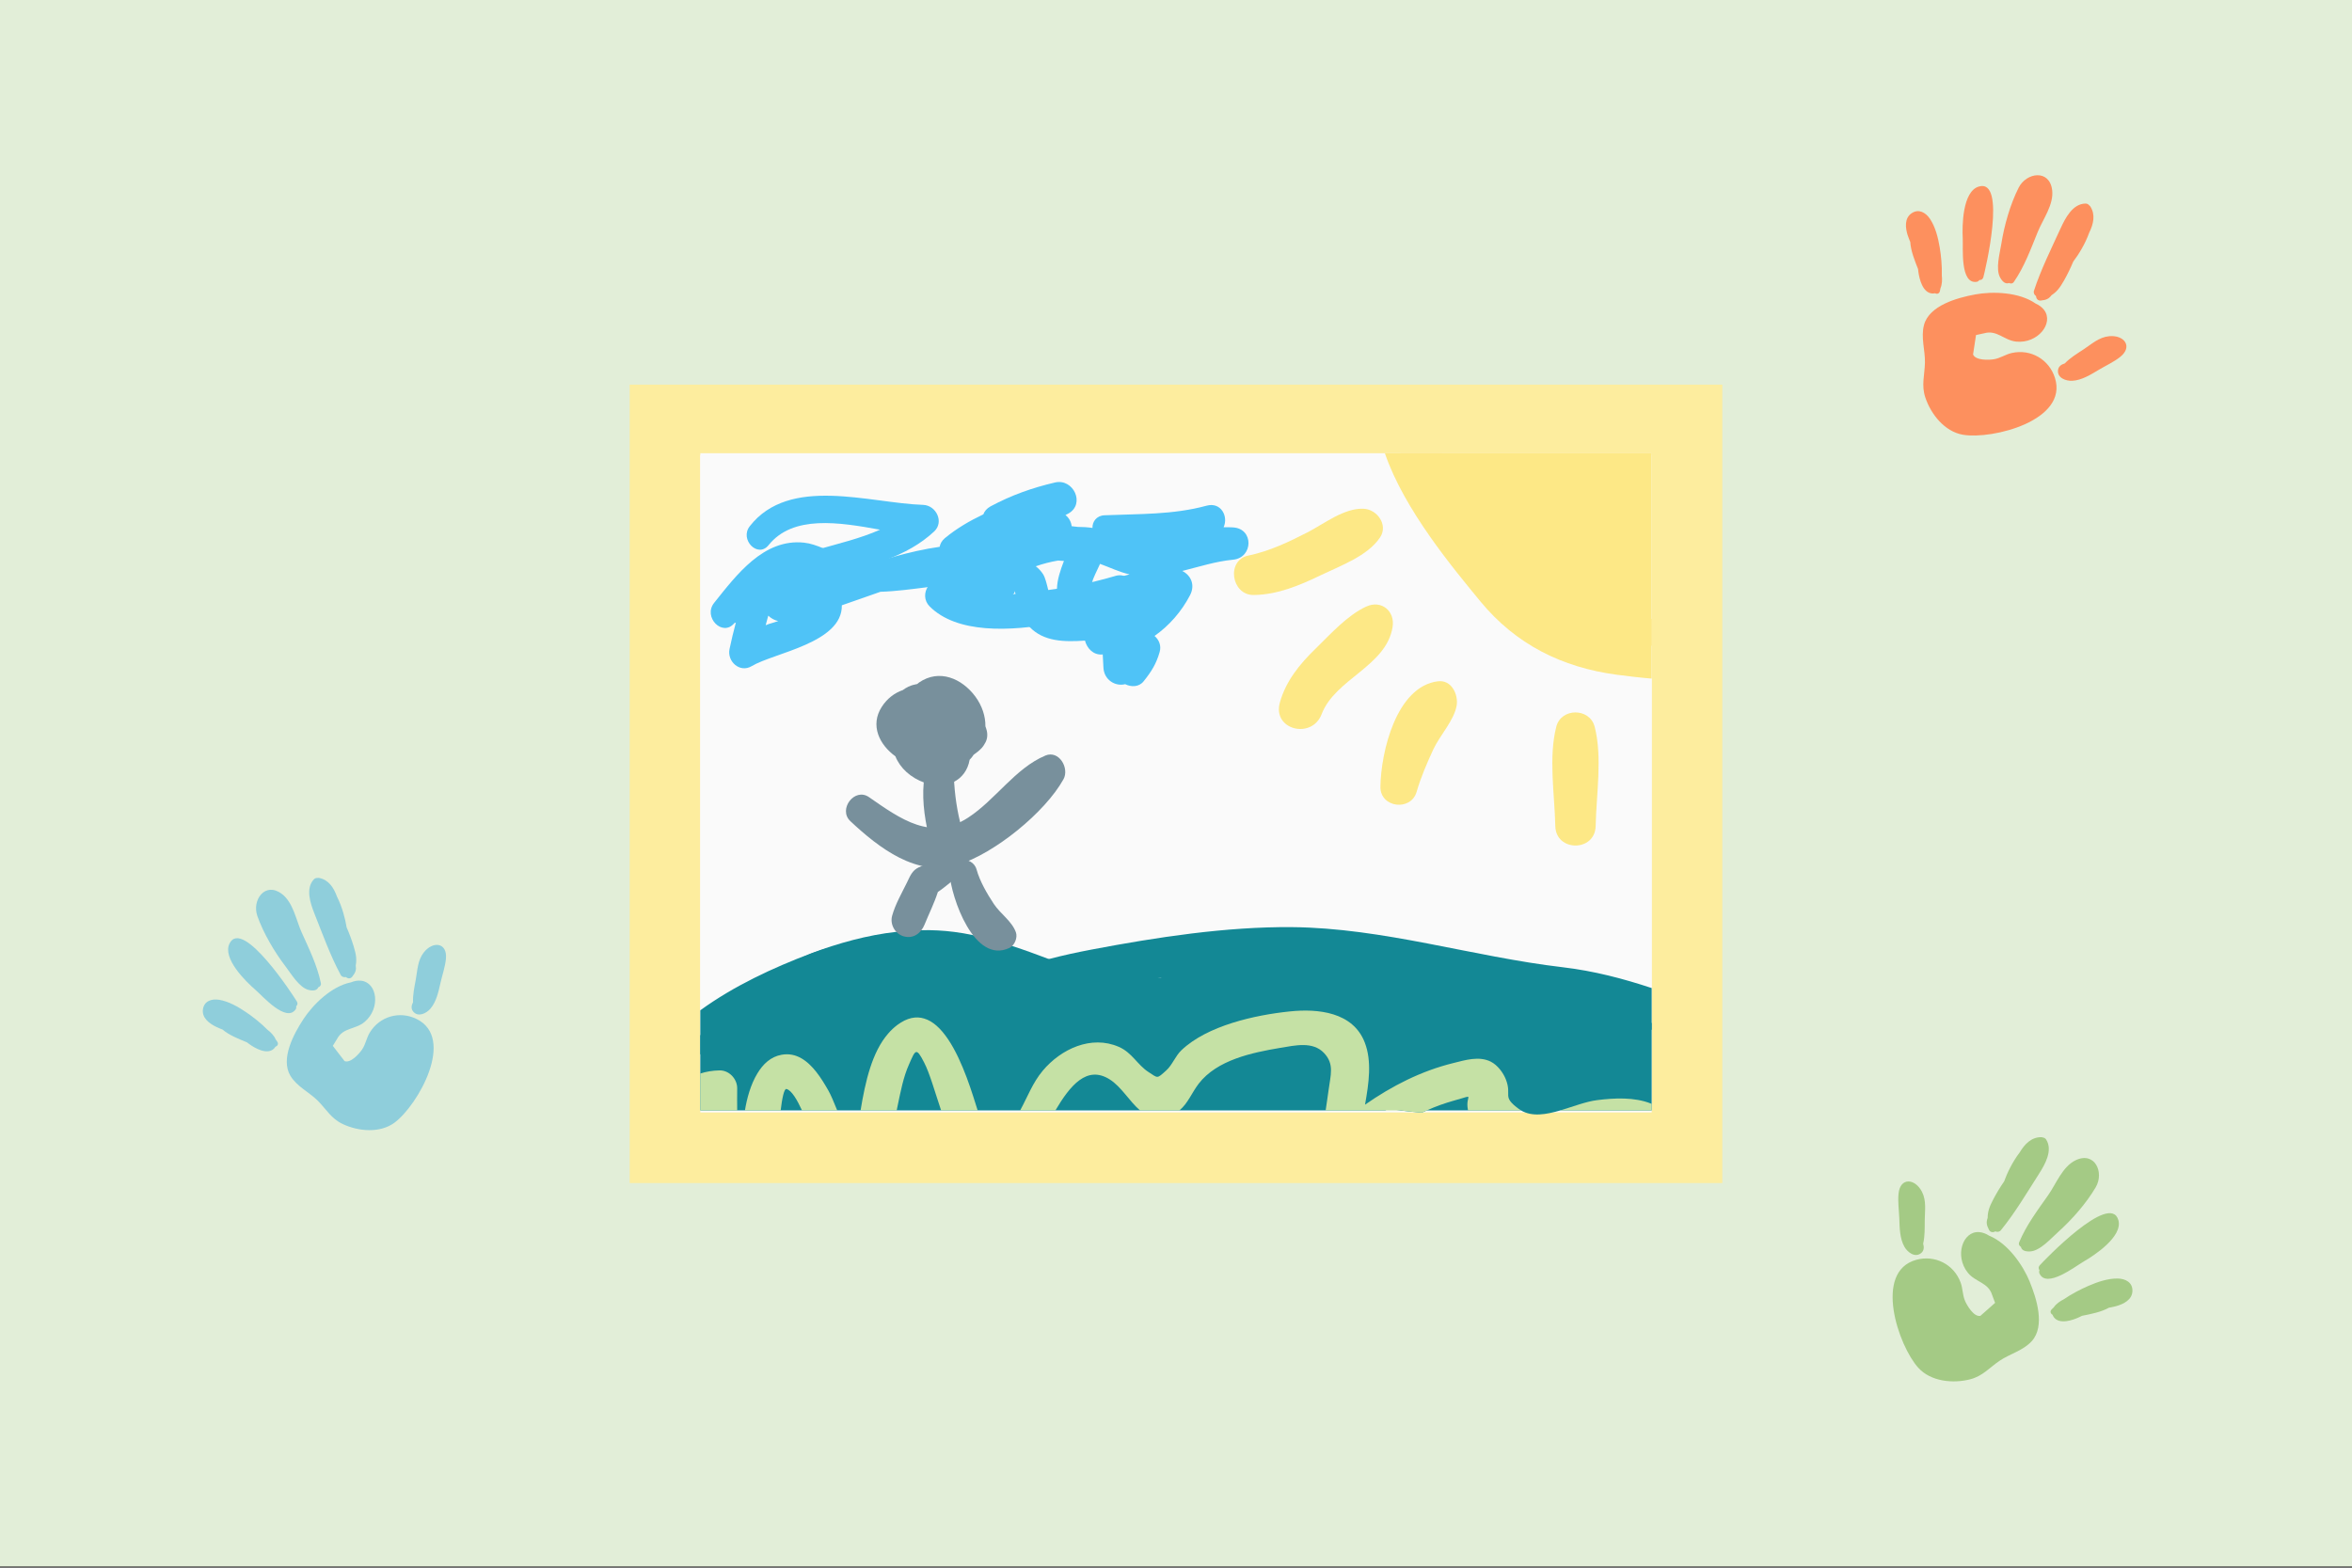 <?xml version="1.0" encoding="UTF-8"?><svg id="Calque_1" xmlns="http://www.w3.org/2000/svg" viewBox="0 0 900 600"><rect x="0" y="0" width="900" height="600" fill="#333333" stroke="none"/><defs><style>.cls-1{fill:#78909c;}.cls-1,.cls-2,.cls-3,.cls-4,.cls-5,.cls-6,.cls-7,.cls-8,.cls-9,.cls-10,.cls-11{stroke-width:0px;}.cls-2{fill:#4fc3f7;}.cls-3{fill:#138895;}.cls-4{fill:#c5e1a5;}.cls-5{fill:#a4ca85;}.cls-6{fill:#8fcedb;}.cls-7{fill:#fded9e;}.cls-8{fill:#fde886;}.cls-9{fill:#e2eed8;}.cls-10{fill:#fafafa;}.cls-11{fill:#fd905e;}</style></defs><rect class="cls-9" x="-.96" y="-1.91" width="901.33" height="601.45"/><rect class="cls-7" x="240.95" y="147.21" width="418.1" height="305.58"/><rect class="cls-10" x="324.24" y="117.98" width="251.52" height="364.04" transform="translate(750 -150) rotate(90)"/><rect class="cls-10" x="267.97" y="173.46" width="364.05" height="251.54"/><path class="cls-3" d="M415.14,386.04c-5.5.21-10.69-.78-15.8-2.34-.66-.18-1.32-.39-1.98-.63-6.82-2.25-13.43-5.35-20.21-7.75-1.14-.39-2.28-.78-3.42-1.14-6.64-2.07-13.42-3.03-20.21-3.09h-.42c-7.66-.03-15.32,1.02-22.83,2.85-.09,0-.15.03-.24.06-.12.03-.21.03-.33.06-3.09.75-6.16,1.62-9.19,2.58-11.5,3.75-23.7,8.53-34.93,14.87-6.28,3.51-12.22,7.54-17.6,12.1v-16.94c12.82-9.31,27.72-16.25,42.41-21.8,10.48-3.93,21.44-6.97,32.59-8.23h.03c3.15-.39,6.34-.6,9.52-.63h.03c4.17-.09,8.38.12,12.55.66,2.4.3,4.81.72,7.21,1.23,5.02,1.05,10.03,2.49,14.99,4.15,4.72,1.53,9.43,3.27,14.06,5.02h.03c5.26,1.95,10.45,3.9,15.56,5.62,2.25.75,3.66,2.28,4.32,4.05.15.33.27.69.33,1.05.78,3.75-1.53,8.08-6.46,8.26Z"/><path class="cls-3" d="M632.02,378.14v16.01c-8.41-3.12-17.06-5.5-25.95-7-32.41-5.41-65.51-13.04-98.18-16.07-26.73-2.49-55.38,1.65-81.78,5.92-1.5.24-3,.51-4.51.78-7.45,1.26-14.93,2.79-22.32,4.75-.66.18-1.29.36-1.92.54-12.07,3.33-23.79,7.87-34.36,14.48-.09,0-.15.06-.24.15-2.19,1.32-4.33,2.79-6.4,4.32-4.18,3.09-8.92-1.83-8.14-6.04.15-.93.63-1.86,1.44-2.64,1.29-1.23,2.64-2.43,3.99-3.51,7.15-6.04,15.08-10.75,23.49-14.51,4.08-1.83,8.26-3.42,12.55-4.84,1.08-.36,2.16-.72,3.24-1.02,2.76-.9,5.59-1.68,8.41-2.4h.03c5.44-1.44,10.93-2.61,16.46-3.66,24.75-4.69,51.3-8.77,76.5-8.56,35.02.3,69.05,11.29,103.65,15.35,11.95,1.41,23.13,4.35,34.03,7.96Z"/><path class="cls-3" d="M632.02,391.51v33.49h-34.99c-5.44,1.59-10.78,2.49-14.99,0h-36.07c-.63.27-1.26.54-1.86.84-2.79-.21-5.56-.48-8.29-.84-1.53-.18-3.06-.39-4.6-.63-.36.21-.72.42-1.11.63h-262.14v-28.74c1.2-1.17,2.67-2.22,4.41-3.15,4.84-2.55,9.67-4.87,14.6-6.88h.03c13.88-5.86,28.14-9.7,42.68-12.16.12-.03.21-.03.33-.06.09-.03.15-.06.24-.06,7.48-1.32,15.17-2.22,22.83-2.85h.42c10.51-.84,21.2-1.11,31.99-1.05,1.5,0,2.91.18,4.2.45,2.67.57,4.93,1.68,6.79,3.15,2.22,1.8,3.9,4.14,5.02,6.73,1.32-.15,2.64-.3,3.96-.42,5.23-1.26,10.48-2.34,15.8-3.21,7.57-1.32,15.23-2.22,22.95-2.58,8.2-4.63,16.85-8.5,26.01-10.27,5.53-1.08,10.78.57,14.75,3.69,4.78-.27,9.49-.03,14.09.96,3.18-.48,6.49-.63,9.97-.33,1.41.12,2.76.45,4.11.93.63-.18,1.26-.36,1.89-.57,4.48-1.35,8.77-.51,12.4,1.56,14.33-1.26,29.82.21,41.78,1.29,12.49,1.14,23.94,3.54,35.35,8.89,9.25,4.39,17.3,9.67,27.45,11.2Z"/><path class="cls-3" d="M387.71,366.18c-9.82-4.03-19.96-4.06-30.32-3.34-11.72-1.57-23.42-2.88-35.43-1.04-22.04,3.38-44.8,22-33.99,46.06,4.32,9.62,17.05,8.63,23.71,3.06,4.41-3.69,6.02-10,10.52-13.01,4.82-3.23,13.02-2.49,18.43-2.36,14.27.34,28.35,3.46,42.62,3.55,20.26.13,20.95-26.14,4.45-32.91Z"/><path class="cls-8" d="M632.02,173.46v73.64c-7.24,1.47-14.66,1.8-22.68-.15-14.63-3.54-25.98-13.4-37.06-23.01-16.13-14-31.33-30.63-36.43-50.49h96.17Z"/><path class="cls-8" d="M521.76,194.71c-7.5-.3-15.05,5.75-21.47,9.05-7.21,3.71-14.64,7.22-22.62,8.88-8.55,1.78-6.52,15.17,2.04,15.08,9.18-.1,17.59-3.67,25.75-7.6,7.47-3.6,17.86-7.31,22.61-14.41,3.23-4.83-1.1-10.79-6.31-11Z"/><path class="cls-8" d="M522.81,232.14c-7.35,3.41-13.59,10.47-19.34,16.06-6.08,5.9-11.42,12.39-13.73,20.7-2.91,10.48,12.26,14.2,16,4.41,5.16-13.53,24.82-18.31,27.15-33.42.94-6.08-4.37-10.39-10.07-7.74Z"/><path class="cls-8" d="M550.3,260.74c-16,1.91-21.9,27.14-22.08,40.39-.11,8.02,11.69,9.51,13.87,1.88,1.56-5.44,3.97-11,6.35-16.15,2.46-5.33,7.96-11.11,8.95-16.81.71-4.14-1.9-9.93-7.09-9.3Z"/><path class="cls-8" d="M610.18,278.09c-1.88-7.23-12.77-7.24-14.65,0-3.04,11.71-.64,26.04-.39,38.06.2,9.93,15.24,9.95,15.44,0,.24-12.04,2.64-26.35-.39-38.06Z"/><path class="cls-8" d="M632.02,236.86v22.86c-4.66-.39-9.13-.93-13.28-1.47-21.11-2.82-38.71-11.62-52.32-28.14-10.12-12.34-29.1-34.93-36.49-56.65h21.87c6.91,17.81,21.92,34.15,34.69,46.73,12.46,12.25,28.77,15.95,45.53,16.67Z"/><path class="cls-1" d="M376.72,284.76c.94-1.38,1.31-3.1.89-5.05-.13-.59-.35-1.16-.54-1.73.06-3.83-1.29-7.93-3.85-11.39-5.13-6.93-13.82-10.69-21.54-5.38-.25.17-.47.39-.71.58-1.13.2-2.25.5-3.32,1-.79.37-1.51.82-2.18,1.32-3.13,1.08-5.97,3.19-8.04,6.39-4.61,7.12-.9,14.56,5.19,18.96,1.77,4.46,5.83,8.25,11.32,10.16,8.02,2.78,15.69-.78,17.09-8.83.59-.59,1.1-1.23,1.52-1.91,1.14-.78,2.23-1.65,3.2-2.71.38-.42.7-.9.98-1.41Z"/><path class="cls-1" d="M367.36,314.53c-1.52-6.21-2.32-13-2.42-19.4-.09-5.9-9.15-7.48-10.54-1.43-1.81,7.88-1.25,15.43.35,23.35,1.19,5.89,3.15,16.37,10.84,16.31,1.81-.01,3.59-.97,4.48-2.57,2.81-5.04-1.46-11.16-2.7-16.25Z"/><path class="cls-1" d="M399.99,289.19c-11.5,4.83-19.06,16.92-29.53,23.74-14.06,9.15-25.75.62-37.95-7.85-5.49-3.81-11.93,4.7-7.11,9.21,10.9,10.2,25.5,21.57,41.22,16.68,13.98-4.35,33.3-20.04,40.33-32.74,2.33-4.2-1.69-11.26-6.96-9.05Z"/><path class="cls-1" d="M356.87,329.54c-1.77.95-3.54,1.6-5.34,2.44-2.53,1.18-3.31,3.4-4.46,5.75-2.04,4.17-4.44,8.26-5.69,12.75-.93,3.34,1.15,6.99,4.49,7.9,3.68,1.01,6.59-1.26,7.9-4.49,1.68-4.13,3.74-8.25,5.11-12.51,1.57-1.04,3.02-2.23,4.51-3.42,4.93-3.92-1.35-11.2-6.5-8.43Z"/><path class="cls-1" d="M388.73,356.79c-1.59-4.33-5.92-7.01-8.44-10.83-2.6-3.94-5.33-8.61-6.61-13.19-1.55-5.56-10.8-4.7-10.37,1.4.66,9.3,9.45,35.09,22.98,28.61,1.96-.94,3.19-3.94,2.44-6Z"/><path class="cls-2" d="M426.79,220.43c-9.97,2.97-20.36,4.86-30.68,6.01-5.08.57-13.1,1.85-20.17,1.35,5.66-1.52,11.45-2.71,16.75-5.36,5.56-2.77,2.54-10.9-3.01-11.1-16.7-.61-33.59,1.08-50.22,2.78,6.48-2.48,12.62-5.7,17.99-10.69,3.93-3.66.75-10.03-4.22-10.19-20.59-.67-51.11-11.34-66.34,8.18-3.98,5.1,3.09,12.37,7.22,7.22,9.31-11.62,26.98-8.74,42.63-5.9-15.21,6.79-33.58,7.74-47.38,17.94-4.71,3.48-3.15,10.62,2.99,11.04,14.46,1,28.2-3.72,42.44-5.34,6.75-.77,13.58-1.5,20.43-2.07-1.68,2.3-1.72,5.54.48,7.76,10.41,10.47,30.57,9.7,48.62,6.35.91,1.52,2.56,2.65,5,2.79,7.94.45,13.62-.56,20.31-4.89,1.87-1.21,2.47-3.26,2.16-5.13,5.29-3.56,1.44-12.67-5.02-10.75Z"/><path class="cls-2" d="M471.76,201.84c-1.2-.06-2.37-.06-3.54-.06,1.89-4.14-.99-9.76-6.55-8.23-12.91,3.51-25.77,3.09-39.01,3.66-3.12.12-4.69,2.49-4.63,4.84-1.86-.27-3.75-.39-5.62-.39-.78-.12-1.56-.21-2.34-.27-.18-1.65-1.02-3.21-2.37-4.27.36-.18.69-.33,1.05-.54,6.67-3.63,2.01-13.58-5.05-11.92-8.77,2.04-16.7,4.87-24.66,9.13-1.47.81-2.34,1.89-2.76,3.06-5.17,2.46-10.15,5.32-14.78,9.16-1.11.93-1.71,2.07-1.95,3.27-5.92.84-11.74,2.19-17.54,3.81-.06,0-.09.03-.15.06-.66.15-1.32.33-1.98.54-6.79.42-12.97-.03-19.64-1.95-1.86-.51-3.63-1.26-5.41-1.98-2.31-.93-4.63-1.8-7.15-2.07-15.5-1.65-25.89,12.4-34.42,23.04-4.35,5.44,3.21,13.21,7.75,7.75.21-.06.39-.15.57-.21-.9,3.33-1.71,6.73-2.43,10.15-.99,4.75,3.96,9.25,8.5,6.52,8.59-5.14,34.72-8.86,34.48-23.28,4.96-1.68,9.85-3.48,14.78-5.17,5.98-.18,12.04-1.02,18.05-1.77h.03c.27-.03.48-.06.75-.09-.96,3.81.81,8.38,5.65,7.78,5.71-.72,10.51-2.34,16.07-3.69,4.17-1.02,8.59-.24,10.18-1.26,0,0,.03,0,.03-.03.39-.27.63-.69.6-1.26.12.39.21.78.33,1.17.78,3.06,1.29,6.52,2.58,8.86.84,1.47,1.77,2.73,2.79,3.75,5.41,5.65,13.24,5.77,21.2,5.23.75,2.91,3.12,5.5,6.43,5.32.12-.03.24-.03.36-.03.09,1.68.18,3.36.27,5.08.24,4.6,4.42,7.27,8.32,6.31,2.34,1.14,5.26,1.14,7.06-1.11,2.94-3.66,4.84-6.67,6.13-11.2.72-2.46-.27-4.72-1.95-6.16,5.62-3.96,10.33-9.34,13.58-15.59,2.04-3.93.36-7.6-2.97-9.28,6.46-1.62,12.91-3.69,19.37-4.3,7.84-.72,8.08-11.98,0-12.37ZM420.94,215.81c3.75,1.35,7.36,3.15,11.29,4.02-.69.18-1.41.39-2.1.57-1.05.3-2.07.6-3.12.84-2.28.57-9.01,2.07-9.1,1.92-.03-.06-.03-.21,0-.39.24-1.11,1.74-4.23,3.03-6.97ZM404.87,214.54c.75.03,1.5.09,2.25.15-1.38,3.54-2.61,7.27-2.67,10.66-.09,2.73.57,5.23,2.46,7.3-1.41-.3-2.64-.81-3.45-1.62-1.11-1.17-1.77-3.15-2.34-5.2-.57-2.25-1.08-4.6-1.98-6.07-.81-1.26-1.77-2.22-2.79-3.03,2.76-.96,5.65-1.71,8.53-2.19ZM291.13,225.15c3.33-3.3,7.3-5.59,12.7-5.77,2.7-.06,5.44.6,8.14,1.56-6.22-.18-13.73,3.33-17.78,6.43-.72-1.05-1.8-1.89-3.06-2.22ZM294.22,238.81c-.42.15-.81.33-1.23.48.3-1.2.66-2.43.99-3.66,1.05,1.02,2.4,1.77,3.81,2.07-1.17.39-2.37.78-3.57,1.11Z"/><path class="cls-4" d="M282.09,424.99h-14.12v-14.12c2.22-.72,4.66-1.14,7.33-1.2,3.66-.09,6.79,3.21,6.79,6.82,0,2.82-.06,5.68,0,8.5Z"/><path class="cls-4" d="M320.38,424.99h-13.49c-1.8-3.9-3.96-7.72-5.95-8.2-.93-.21-1.68,3.72-2.22,8.2h-13.67c0-.06.03-.09.03-.15.69-4.23,2.1-9.7,4.75-14.03,2.13-3.57,5.14-6.4,9.25-7.12,5.65-1.02,9.94,2.34,13.28,6.58,1.8,2.28,3.3,4.81,4.59,7.06.99,1.71,2.13,4.51,3.42,7.66Z"/><path class="cls-4" d="M374.12,424.96v.03h-14c-2.43-7.24-4.38-14.27-6.49-18.32-3.06-6.01-3.33-4.9-5.8.72-2.19,4.9-3.21,10.45-4.32,15.68-.15.63-.27,1.26-.39,1.92h-13.82c1.83-11.11,4.38-22.35,10.6-29.46,1.02-1.2,2.19-2.28,3.45-3.24,3.78-2.82,7.24-3.42,10.3-2.46,3.42,1.02,6.37,3.9,8.95,7.66v.03c.06.06.12.12.15.18,5.8,8.59,9.52,21.54,11.35,27.27Z"/><path class="cls-4" d="M582.04,424.99h-20.27c-.03-.12-.06-.24-.09-.36-1.05-5.65,3.21-5.74-4.84-3.54-3.81,1.05-7.42,2.34-10.87,3.9-.63.27-1.26.54-1.86.84-2.79-.21-5.56-.48-8.29-.84h-28.56c.36-2.55.78-5.11,1.11-7.66.75-5.83,2.34-10.03-1.74-14.33-4.32-4.54-11.05-2.88-16.76-1.95-10.87,1.83-24.18,4.63-31.18,13.7-2.64,3.45-4.14,7.57-7.39,10.24h-15.05c-4.05-3.42-7.12-9.04-11.65-11.89-8.71-5.47-15.11,2.34-20.75,11.89h-13.49c2.82-5.14,4.78-10.6,8.65-15.2,6.97-8.32,18.56-13.73,29.1-9.13,5.08,2.19,7.12,6.91,11.41,9.67,3.63,2.31,3.06,2.7,6.76-.66,2.31-2.07,3.48-5.53,5.8-7.72,9.94-9.46,28.14-13.46,41.39-14.84,10.81-1.14,24.27.18,28.77,11.92,2.76,7.15,1.56,15.53.09,23.76,10.27-7.15,21.41-12.88,33.76-15.92,4.57-1.14,9.88-2.79,14.36-.54,2.55,1.29,4.75,4.17,5.77,6.79,2.46,6.34-1.68,6.4,4.9,11.26.3.21.6.42.93.6Z"/><path class="cls-4" d="M632.02,422.5v2.49h-34.99c4.87-1.44,9.79-3.39,14.06-3.93,6.7-.84,14.3-1.23,20.69,1.32.09.03.18.06.24.12Z"/><path class="cls-11" d="M755.68,112.71c6.9-1.28,16.99-.92,23.24,3.46,1.44.64,2.46,1.46,3.18,2.36.04.05.08.1.12.16,3.76,5.03-2.47,12.9-10.72,12.05-4.67-.48-7.36-4.6-12.28-3.18l-3.09.67c-.38,2.48-.76,4.96-1.13,7.44.99,2.39,6.24,2.11,7.95,1.83,2.51-.41,4.45-1.86,6.87-2.4,7.3-1.64,14.31,2.51,16.52,9.55,5.13,16.32-23.95,23.63-35.16,21.75-7.03-1.18-12.31-7.84-14.45-14.29-1.57-4.71-.26-8.5-.14-13.27.12-4.81-1.66-9.74-.34-14.54,2.04-7.41,12.74-10.34,19.44-11.58Z"/><path class="cls-11" d="M788.51,87.36c1.8-3.94,4.64-9.42,9.57-9.45.55,0,1.04.29,1.39.7.15.12.29.24.41.43,2,3.12,1.22,6.67-.47,10.08-1.5,4.24-4.09,8.4-6.07,10.98-1.01,2.42-2.15,4.8-3.5,7.19-1.72,3.05-2.86,4.39-4.81,5.69-1.04,1.35-1.96,1.85-4.14,2.05-1.14.1-1.74-.77-1.81-1.73-.66-.42-1.03-1.24-.78-2.01,2.65-8.16,6.66-16.15,10.21-23.94Z"/><path class="cls-11" d="M772.43,71.85c2.97-5.89,11.82-7.16,12.83.88.7,5.55-3.52,11.14-5.5,16.01-2.68,6.57-5.1,13.28-9.15,19.16-.49.71-1.26.73-1.84.41-1.07.4-2.24-.04-3.36-1.99-1.93-3.33-.15-9.45.4-12.97,1.1-7.01,3.41-15.16,6.62-21.5Z"/><path class="cls-11" d="M757.15,71.41c10.95-3.34,2.38,32.62,1.78,34.71-.23.81-.87,1.1-1.5,1.05-.24.34-.6.62-1,.68-6.46,1.06-5.19-12.97-5.38-16.56-.26-4.88-.12-17.98,6.11-19.88Z"/><path class="cls-11" d="M729.99,90.09c-.9-2.88-1.34-6.58,1.53-8.5,2.7-1.8,5.34-.24,6.96,2.13,2.12,3.11,3.15,7.32,3.76,10.99.53,3.16.91,7.06.8,10.75.17,1.4.14,3.37-.51,4.84-.08.4-.15.8-.24,1.18-.26,1-1.2,1.13-1.9.75-.33.08-.69.11-1.09.08-3.58-.27-4.87-5.56-5.23-8.31-.05-.35-.09-.69-.12-1.03-1.28-3.24-2.78-6.95-2.98-10.36-.35-.84-.7-1.68-.97-2.54Z"/><path class="cls-11" d="M790.1,139.08c2.11-2.17,4.59-3.66,7.24-5.4,3.09-2.04,5.85-4.62,9.71-5,5.77-.57,9.21,3.96,4.25,7.92-2.47,1.97-5.52,3.33-8.22,4.95-3.04,1.82-6.47,3.98-10.11,4.19-2.33.13-5.77-1.02-5.47-4.02.15-1.5,1.29-2.24,2.6-2.63Z"/><path class="cls-6" d="M116.07,390.1c3.77-5.75,10.85-12.66,18.18-14.11,1.43-.59,2.69-.75,3.82-.65.07,0,.13.01.19.02,6.11.74,7.46,10.48,1.28,15.74-3.51,2.98-8.24,2.1-10.57,6.54l-1.62,2.64c1.5,1.95,3,3.89,4.5,5.84,2.36.92,5.71-2.99,6.67-4.39,1.41-2.06,1.7-4.41,2.95-6.49,3.78-6.28,11.46-8.44,17.95-5.24,15.03,7.41.52,32.96-8.4,39.63-5.59,4.18-13.89,3.41-19.9.56-4.4-2.08-6.2-5.57-9.49-8.88-3.33-3.34-8.02-5.42-10.52-9.6-3.87-6.47,1.31-16.02,4.96-21.6Z"/><path class="cls-6" d="M120.34,349.7c-1.57-3.94-3.53-9.66-.22-13.17.37-.39.91-.54,1.44-.51.18-.02.37-.04.58,0,3.57.69,5.54,3.65,6.82,7.16,1.98,3.93,3.18,8.58,3.67,11.73,1.03,2.36,1.94,4.77,2.72,7.34,1,3.28,1.17,5,.77,7.26.25,1.65-.02,2.65-1.35,4.32-.7.88-1.73.71-2.45.11-.74.19-1.58-.11-1.95-.81-3.99-7.4-6.93-15.64-10.04-23.44Z"/><path class="cls-6" d="M98.48,350.58c-2.15-6.09,2.93-13.22,9.31-8.5,4.4,3.26,5.51,10.03,7.62,14.73,2.84,6.34,5.96,12.6,7.37,19.45.17.82-.34,1.39-.96,1.58-.44,1.03-1.54,1.56-3.69,1.04-3.66-.89-6.79-6.29-8.91-9.06-4.22-5.52-8.42-12.68-10.75-19.24Z"/><path class="cls-6" d="M87.83,361.1c5.05-10.02,24.71,20.4,25.79,22.24.42.71.19,1.36-.28,1.77.08.4.03.84-.19,1.17-3.62,5.3-12.7-5.1-15.37-7.4-3.63-3.12-12.82-12.09-9.94-17.79Z"/><path class="cls-6" d="M82.66,392.98c-2.65-1.31-5.57-3.5-4.98-6.84.55-3.13,3.45-3.94,6.22-3.48,3.64.6,7.31,2.73,10.33,4.78,2.6,1.77,5.62,4.14,8.16,6.71,1.11.83,2.48,2.18,3.08,3.64.23.32.47.65.67.97.53.86-.01,1.62-.75,1.86-.17.29-.39.56-.68.83-2.62,2.35-7.23-.31-9.42-1.92-.28-.21-.55-.41-.82-.61-3.16-1.29-6.81-2.74-9.35-4.9-.83-.32-1.66-.64-2.45-1.04Z"/><path class="cls-6" d="M158.05,383.58c-.11-2.97.52-5.73,1.07-8.78.65-3.57.69-7.27,3.03-10.26,3.5-4.47,9.04-3.84,8.49,2.35-.28,3.09-1.38,6.17-2.06,9.17-.77,3.38-1.56,7.28-3.88,9.99-1.49,1.74-4.63,3.39-6.55,1.15-.96-1.12-.71-2.43-.1-3.63Z"/><path class="cls-5" d="M776.72,490.61c-2.67-6.49-8.44-14.78-15.51-17.64-1.32-.86-2.56-1.27-3.71-1.39-.07,0-.13-.01-.2-.02-6.26-.43-9.49,9.07-4.31,15.54,2.94,3.67,7.86,3.69,9.33,8.59l1.11,2.95c-1.88,1.66-3.76,3.33-5.64,4.99-2.55.47-5.15-4.1-5.84-5.69-1.02-2.34-.85-4.75-1.71-7.07-2.58-7.02-9.87-10.66-16.98-8.7-16.49,4.54-6.85,32.94.8,41.34,4.8,5.27,13.27,6.09,19.84,4.39,4.81-1.24,7.28-4.39,11.22-7.07,3.98-2.71,9.08-3.89,12.4-7.6,5.12-5.74,1.77-16.31-.82-22.61Z"/><path class="cls-5" d="M780.21,449.28c2.34-3.65,5.4-9.01,2.75-13.16-.29-.46-.81-.72-1.34-.78-.18-.06-.36-.11-.58-.11-3.71,0-6.26,2.59-8.22,5.87-2.74,3.56-4.84,7.99-5.93,11.05-1.49,2.16-2.86,4.41-4.14,6.84-1.63,3.1-2.14,4.78-2.17,7.13-.57,1.6-.49,2.66.52,4.59.53,1.01,1.6,1.04,2.43.58.71.33,1.6.19,2.11-.44,5.42-6.65,9.95-14.35,14.57-21.56Z"/><path class="cls-5" d="M801.95,454.37c3.33-5.69-.39-13.81-7.7-10.31-5.04,2.42-7.45,9-10.47,13.3-4.07,5.81-8.39,11.49-11.13,18.08-.33.79.07,1.45.66,1.77.24,1.12,1.25,1.86,3.5,1.75,3.84-.18,8.02-5,10.67-7.37,5.29-4.72,10.88-11.09,14.47-17.22Z"/><path class="cls-5" d="M797.22,482.89c-3.12,1.79-14.22,10.47-16.83,4.46-.16-.37-.13-.83.03-1.21-.39-.5-.49-1.19.06-1.83,1.43-1.64,26.99-28.35,30.12-17.34,1.78,6.27-9.15,13.49-13.39,15.92Z"/><path class="cls-5" d="M807,500.49c-2.97,1.68-6.9,2.43-10.32,3.11-.3.15-.62.3-.93.46-2.5,1.2-7.64,2.97-9.81.11-.25-.32-.41-.65-.52-.96-.7-.39-1.1-1.25-.4-2.01.26-.29.57-.56.86-.84.88-1.34,2.52-2.44,3.79-3.06,3.04-2.09,6.53-3.88,9.47-5.16,3.41-1.48,7.51-2.9,11.27-2.81,2.87.07,5.62,1.44,5.57,4.69-.05,3.46-3.4,5.09-6.31,5.9-.87.24-1.77.41-2.66.57Z"/><path class="cls-5" d="M735.09,479.62c-2.35,1.88-5.19-.38-6.34-2.41-1.81-3.17-1.85-7.23-1.97-10.77-.11-3.14-.62-6.44-.3-9.59.63-6.32,6.31-5.88,8.96-.73,1.77,3.45,1.1,7.17,1.07,10.87-.03,3.17.07,6.05-.61,9.01.38,1.31.38,2.67-.8,3.62Z"/></svg>